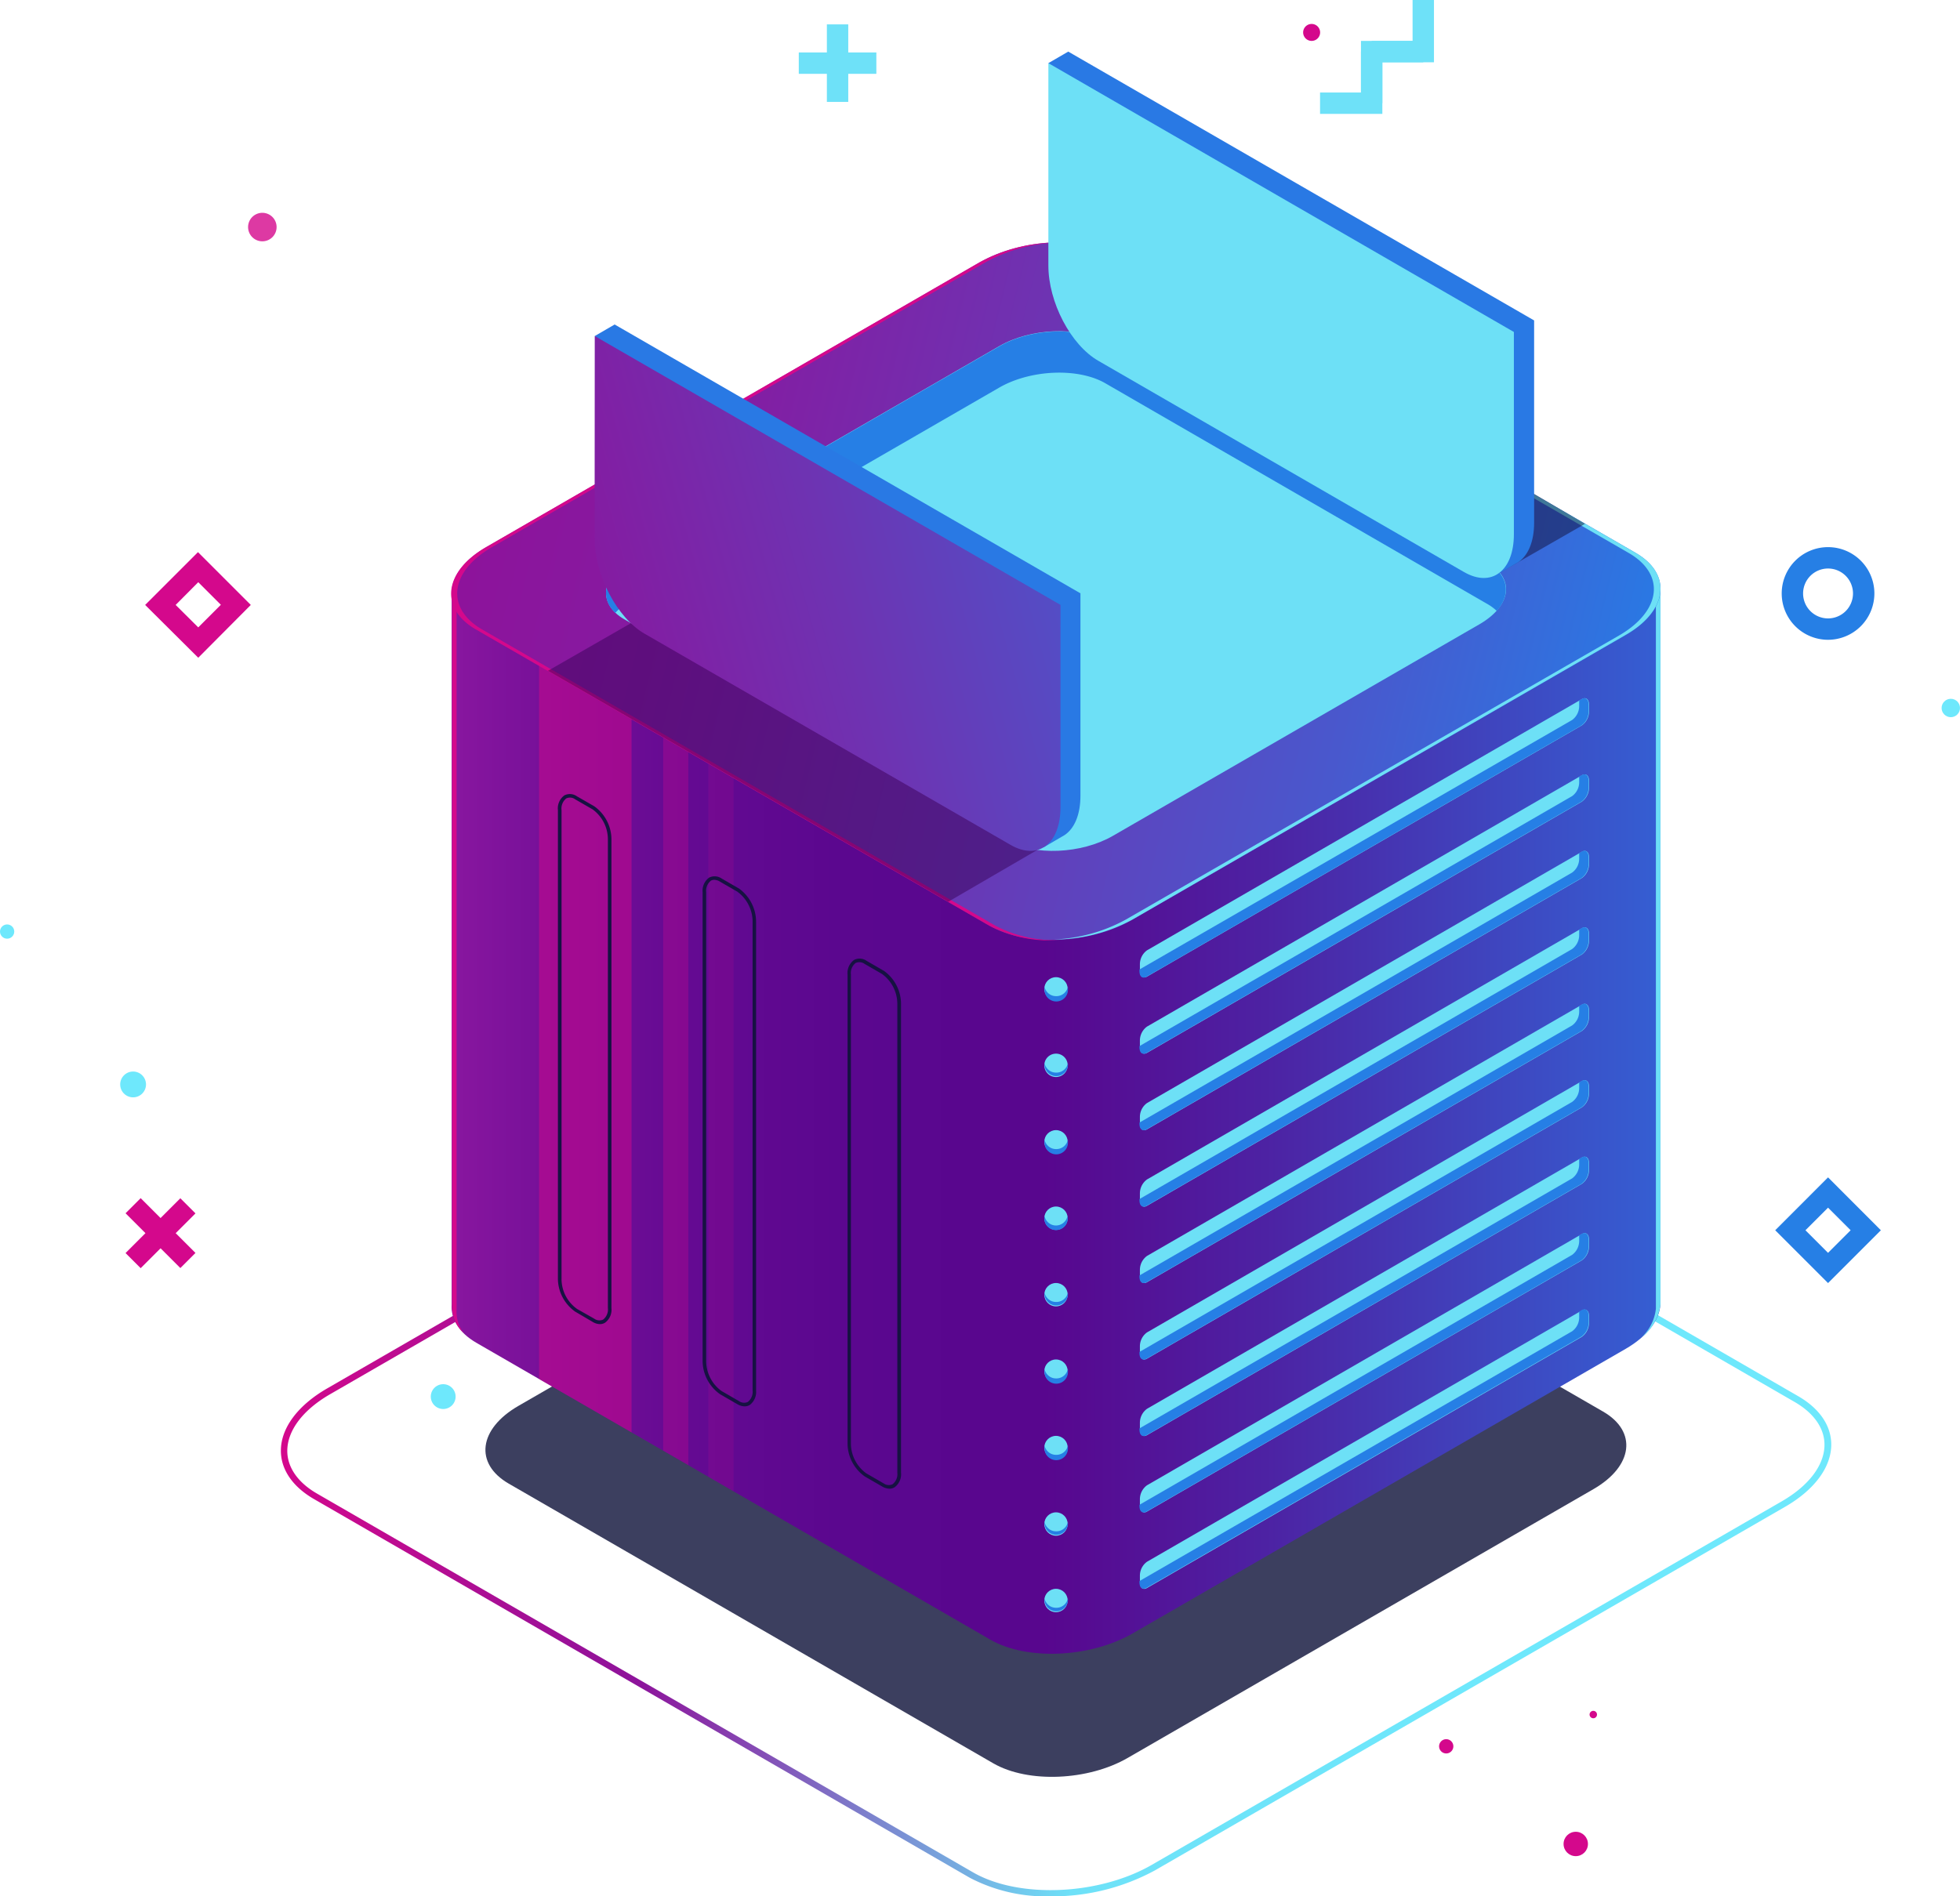 <?xml version="1.0" encoding="UTF-8"?>
<svg viewBox="0 0 274.94 266.08" xmlns="http://www.w3.org/2000/svg" xmlns:xlink="http://www.w3.org/1999/xlink">
<defs>
<style>.cls-1{isolation:isolate;}.cls-2{fill:#6ee1f8;}.cls-3{fill:#267fe5;}.cls-10,.cls-11,.cls-19,.cls-21,.cls-4,.cls-9{fill:#d4088c;}.cls-5{fill:url(#b);}.cls-6{fill:#0c0f38;}.cls-19,.cls-6{opacity:0.8;}.cls-7{fill:url(#c);}.cls-8{fill:#6de0f6;}.cls-14,.cls-16,.cls-9{opacity:0.5;}.cls-10,.cls-11,.cls-19,.cls-20,.cls-21,.cls-9{mix-blend-mode:lighten;}.cls-10{opacity:0.3;}.cls-11{opacity:0.15;}.cls-12{fill:url(#a);}.cls-13{fill:#161242;}.cls-14{fill:#13113d;}.cls-15{fill:url(#f);}.cls-16{fill:#38025b;}.cls-17{fill:url(#e);}.cls-18{fill:url(#d);}.cls-20{fill:#6ee8fc;}</style>
<linearGradient id="b" x1="93.02" x2="310.52" y1="301.08" y2="301.08" gradientUnits="userSpaceOnUse">
<stop stop-color="#d4088c" offset="0"/>
<stop stop-color="#8d139b" offset=".23"/>
<stop stop-color="#6ee1f8" offset=".51"/>
<stop stop-color="#6ee8fc" offset=".78"/>
<stop stop-color="#6ee8fc" offset="1"/>
</linearGradient>
<linearGradient id="c" x1="100.95" x2="307.55" y1="242.96" y2="242.96" gradientUnits="userSpaceOnUse">
<stop stop-color="#a31fa9" offset="0"/>
<stop stop-color="#8b17a0" offset=".07"/>
<stop stop-color="#740f98" offset=".15"/>
<stop stop-color="#640a92" offset=".24"/>
<stop stop-color="#5b078f" offset=".34"/>
<stop stop-color="#58068e" offset=".48"/>
<stop stop-color="#4d22a3" offset=".63"/>
<stop stop-color="#3168da" offset=".94"/>
<stop stop-color="#2c75e4" offset="1"/>
</linearGradient>
<linearGradient id="a" x1="463.01" x2="560.46" y1="810.37" y2="725.97" gradientTransform="matrix(.87 .5 -1 .58 525 -518.49)" gradientUnits="userSpaceOnUse">
<stop stop-color="#8d139b" offset="0"/>
<stop stop-color="#851ba1" offset=".17"/>
<stop stop-color="#6e33b2" offset=".43"/>
<stop stop-color="#4958cd" offset=".76"/>
<stop stop-color="#2979e4" offset="1"/>
</linearGradient>
<linearGradient id="f" x1="128.37" x2="269.04" y1="117.71" y2="150.05" xlink:href="#a"/>
<linearGradient id="e" x1="64.74" x2="205.4" y1="156" y2="188.34" xlink:href="#a"/>
<linearGradient id="d" x1="2928.9" x2="2779.4" y1="-604.33" y2="-539.04" gradientTransform="matrix(-.87 -.5 0 -1.15 2662.8 948.07)" xlink:href="#a"/>
</defs>
<title>illu52</title>
<g class="cls-1">
<g data-name="—ÎÓÈ_1">
<polygon class="cls-2" points="201.15 8.74 192.41 8.74 192.41 5.74 198.15 5.74 198.15 0 201.15 0"/>
<polygon class="cls-2" points="193.91 15.98 185.17 15.98 185.17 12.98 190.91 12.98 190.91 7.24 193.91 7.24"/>
<polygon class="cls-2" points="193.91 14.48 190.91 14.48 190.91 5.74 199.65 5.74 199.65 8.74 193.91 8.74"/>
<path class="cls-3" transform="translate(-53.64 -97.97)" d="m310.07 187.74a6.5 6.5 0 1 1 6.5-6.5 6.51 6.51 0 0 1-6.5 6.5zm0-10a3.5 3.5 0 1 0 3.5 3.5 3.5 3.5 0 0 0-3.5-3.5z"/>
<path class="cls-4" transform="translate(-53.64 -97.97)" d="m81.45 190.26-7.45-7.41 7.41-7.41 7.41 7.41zm-3.17-7.41 3.17 3.15 3.17-3.17-3.17-3.17z"/>
<path class="cls-3" transform="translate(-53.64 -97.97)" d="m310.07 278-7.41-7.41 7.41-7.42 7.41 7.42zm-3.17-7.41 3.17 3.17 3.17-3.17-3.17-3.17z"/>
<rect class="cls-2" x="112.05" y="7.36" width="10.88" height="3"/>
<rect class="cls-2" x="115.99" y="3.42" width="3" height="10.88"/>
<rect class="cls-4" transform="translate(-222.96 35.25) rotate(-45)" x="74.66" y="265.56" width="3" height="10.87"/>
<rect class="cls-4" transform="translate(-222.96 35.26) rotate(-45)" x="70.72" y="269.5" width="10.87" height="3"/>
<path class="cls-5" transform="translate(-53.64 -97.97)" d="m201 364.05a23.11 23.11 0 0 1-11.31-2.6l-92-53.14c-3-1.73-4.65-4.14-4.65-6.79 0-3.17 2.36-6.35 6.48-8.73l88.36-51c7.67-4.42 19.33-4.9 26-1.06l92 53.14c3 1.73 4.64 4.14 4.64 6.79 0 3.18-2.36 6.36-6.47 8.73l-88.37 51a30.15 30.15 0 0 1-14.68 3.66zm1.52-125a29.14 29.14 0 0 0-14.21 3.55l-88.37 51c-3.83 2.21-6 5.11-6 7.95 0 2.31 1.49 4.45 4.19 6l92 53.13c6.41 3.71 17.66 3.23 25.08-1.05l88.36-51c3.83-2.21 6-5.11 6-7.95 0-2.31-1.49-4.44-4.19-6l-92-53.13a22.15 22.15 0 0 0-10.85-2.55z"/>
<path class="cls-6" transform="translate(-53.64 -97.97)" d="m193 345.4-68-39.26c-4.84-2.8-4.23-7.67 1.35-10.9l65.29-37.69c5.59-3.22 14-3.57 18.87-0.78l68 39.26c4.83 2.79 4.23 7.67-1.36 10.89l-65.29 37.69c-5.56 3.23-14.01 3.58-18.86 0.79z"/>
<path class="cls-7" transform="translate(-53.64 -97.97)" d="M286.56,180.91H250.83l-39.78-23c-5.13-3-14.07-2.59-20,.83l-38.34,22.13H117V281h0c-.15,2,1,3.94,3.43,5.36L192.5,328c5.12,3,14.07,2.59,20-.83l69.18-39.94c3.07-1.78,4.71-4,4.87-6.19h0Z"/>
<path class="cls-4" transform="translate(-53.64 -97.97)" d="m126.05 180.91h-9v100.09a5.07 5.07 0 0 0 1.64 4 4.84 4.84 0 0 1-1-3.3v-100.08h9.14c-0.3-0.25-0.54-0.48-0.78-0.71z"/>
<path class="cls-8" transform="translate(-53.64 -97.97)" d="M275.12,180.91c-.06.2-.13.41-.2.61h11V281.61h0a6.47,6.47,0,0,1-2,4,7,7,0,0,0,2.64-4.59h0V180.91Z"/>
<polygon class="cls-9" points="88.59 200.98 88.59 84.88 75.62 84.88 75.62 193.49"/>
<polygon class="cls-10" points="96.56 205.58 96.56 92.68 93.02 92.68 93.02 203.53"/>
<polygon class="cls-11" points="102.91 209.25 102.91 94.04 99.36 94.04 99.36 207.2"/>
<path class="cls-12" transform="translate(-53.64 -97.97)" d="m192.5 227.87-72.06-41.6c-5.12-3-4.48-8.13 1.44-11.54l69.18-39.94c5.92-3.42 14.86-3.79 20-0.83l72.05 41.6c5.13 3 4.48 8.12-1.43 11.54l-69.19 39.9c-5.92 3.46-14.87 3.83-19.99 0.87z"/>
<path class="cls-4" transform="translate(-53.64 -97.97)" d="m193.29 227.87-72.06-41.6c-5.12-3-4.48-8.13 1.44-11.54l69.18-39.94a22.77 22.77 0 0 1 10.15-2.79 23.08 23.08 0 0 0-11 2.8l-69.18 39.94c-5.92 3.41-6.56 8.58-1.44 11.54l72.06 41.6a18.49 18.49 0 0 0 9.8 2 18 18 0 0 1-8.95-2.01z"/>
<path class="cls-8" transform="translate(-53.64 -97.97)" d="m283.1 175.56-72.05-41.56a18.39 18.39 0 0 0-9.82-2 18 18 0 0 1 8.9 2l72.05 41.6c5.12 3 4.48 8.12-1.43 11.54l-69.19 39.86a22.77 22.77 0 0 1-10.17 2.79 23.06 23.06 0 0 0 11.1-2.79l69.18-39.94c5.91-3.38 6.56-8.54 1.43-11.5z"/>
<path class="cls-8" transform="translate(-53.64 -97.97)" d="m194.87 215.87-53.65-31c-3.81-2.2-3.33-6.05 1.07-8.59l51.51-29.74c4.4-2.54 11.06-2.82 14.88-0.62l53.64 31c3.82 2.2 3.34 6-1.06 8.59l-51.51 29.74c-4.41 2.55-11.07 2.83-14.88 0.62z"/>
<path class="cls-3" transform="translate(-53.64 -97.97)" d="M142.29,182.1l51.51-29.74c4.4-2.54,11.06-2.82,14.88-.62l53.64,31a6.87,6.87,0,0,1,1.28.95c2-2.32,1.69-5-1.28-6.73l-53.64-31c-3.82-2.2-10.48-1.92-14.88.62l-51.51,29.74c-3.83,2.21-4.69,5.4-2.34,7.65A9.09,9.09,0,0,1,142.29,182.1Z"/>
<path class="cls-8" transform="translate(-53.64 -97.97)" d="m214.54 235 61-35.25a2.42 2.42 0 0 0 1-1.93v-1c0-0.74-0.45-1.08-1-0.76l-61 35.25a2.42 2.42 0 0 0-1 1.93v1c-0.01 0.76 0.46 1.06 1 0.76z"/>
<path class="cls-3" transform="translate(-53.64 -97.97)" d="M274.16,199a2.43,2.43,0,0,0,1-1.93v-.82l.32-.18c.56-.32,1,0,1,.76v1a2.42,2.42,0,0,1-1,1.93l-61,35.25c-.56.33-1,0-1-.76V234Z"/>
<path class="cls-8" transform="translate(-53.64 -97.97)" d="m214.54 245.7 61-35.25a2.43 2.43 0 0 0 1-1.93v-1c0-0.75-0.45-1.09-1-0.77l-61 35.26a2.42 2.42 0 0 0-1 1.93v1c-0.01 0.74 0.46 1.06 1 0.76z"/>
<path class="cls-3" transform="translate(-53.64 -97.97)" d="M274.16,209.68a2.4,2.4,0,0,0,1-1.93v-.81l.32-.19c.56-.32,1,0,1,.77v1a2.43,2.43,0,0,1-1,1.93l-61,35.25c-.56.32-1,0-1-.76v-.19Z"/>
<path class="cls-8" transform="translate(-53.64 -97.97)" d="m214.54 256.43 61-35.26a2.4 2.4 0 0 0 1-1.93v-1c0-0.74-0.45-1.08-1-0.76l-61 35.26a2.4 2.4 0 0 0-1 1.93v1c-0.01 0.74 0.46 1.08 1 0.76z"/>
<path class="cls-3" transform="translate(-53.64 -97.97)" d="M274.16,220.41a2.4,2.4,0,0,0,1-1.93v-.81l.32-.19c.56-.32,1,0,1,.76v1a2.4,2.4,0,0,1-1,1.93l-61,35.26c-.56.32-1,0-1-.76v-.19Z"/>
<path class="cls-8" transform="translate(-53.64 -97.97)" d="m214.54 267.16 61-35.26a2.42 2.42 0 0 0 1-1.93v-1c0-0.74-0.45-1.08-1-0.76l-61 35.25a2.43 2.43 0 0 0-1 1.93v1c-0.01 0.75 0.46 1.09 1 0.77z"/>
<path class="cls-3" transform="translate(-53.64 -97.97)" d="M274.16,231.14a2.42,2.42,0,0,0,1-1.93v-.81l.32-.19c.56-.32,1,0,1,.76v1a2.42,2.42,0,0,1-1,1.93l-61,35.26c-.56.32-1,0-1-.77v-.18Z"/>
<path class="cls-8" transform="translate(-53.64 -97.97)" d="m214.54 277.88 61-35.25a2.42 2.42 0 0 0 1-1.93v-1c0-0.74-0.45-1.09-1-0.76l-61 35.25a2.42 2.42 0 0 0-1 1.93v1c-0.01 0.74 0.46 1.08 1 0.76z"/>
<path class="cls-3" transform="translate(-53.64 -97.97)" d="M274.16,241.86a2.4,2.4,0,0,0,1-1.92v-.82l.32-.18c.56-.33,1,0,1,.76v1a2.42,2.42,0,0,1-1,1.93l-61,35.25c-.56.32-1,0-1-.76v-.19Z"/>
<path class="cls-8" transform="translate(-53.64 -97.97)" d="m214.54 288.61 61-35.26a2.4 2.4 0 0 0 1-1.92v-1c0-0.75-0.45-1.09-1-0.77l-61 35.26a2.4 2.4 0 0 0-1 1.93v1c-0.01 0.74 0.46 1.08 1 0.76z"/>
<path class="cls-3" transform="translate(-53.64 -97.97)" d="M274.16,252.59a2.4,2.4,0,0,0,1-1.93v-.81l.32-.19c.56-.32,1,0,1,.77v1a2.4,2.4,0,0,1-1,1.92l-61,35.26c-.56.32-1,0-1-.76v-.19Z"/>
<path class="cls-8" transform="translate(-53.64 -97.97)" d="m214.54 299.34 61-35.26a2.4 2.4 0 0 0 1-1.93v-1c0-0.74-0.45-1.08-1-0.76l-61 35.25a2.43 2.43 0 0 0-1 1.93v1c-0.01 0.75 0.46 1.09 1 0.77z"/>
<path class="cls-3" transform="translate(-53.64 -97.97)" d="M274.16,263.32a2.42,2.42,0,0,0,1-1.93v-.81l.32-.19c.56-.32,1,0,1,.76v1a2.4,2.4,0,0,1-1,1.93l-61,35.26c-.56.32-1,0-1-.77v-.18Z"/>
<path class="cls-8" transform="translate(-53.64 -97.97)" d="m214.54 310.06 61-35.25a2.42 2.42 0 0 0 1-1.93v-1c0-0.74-0.45-1.09-1-0.76l-61 35.25a2.42 2.42 0 0 0-1 1.93v1c-0.01 0.7 0.46 1.09 1 0.76z"/>
<path class="cls-3" transform="translate(-53.64 -97.97)" d="M274.16,274.05a2.43,2.43,0,0,0,1-1.93v-.82l.32-.18c.56-.33,1,0,1,.76v1a2.42,2.42,0,0,1-1,1.93l-61,35.25c-.56.33-1,0-1-.76v-.19Z"/>
<path class="cls-8" transform="translate(-53.64 -97.97)" d="m214.54 320.79 61-35.25a2.43 2.43 0 0 0 1-1.93v-1c0-0.75-0.45-1.09-1-0.77l-61 35.26a2.4 2.4 0 0 0-1 1.93v1c-0.01 0.74 0.46 1.08 1 0.76z"/>
<path class="cls-3" transform="translate(-53.64 -97.97)" d="M274.16,284.77a2.4,2.4,0,0,0,1-1.93V282l.32-.19c.56-.32,1,0,1,.77v1a2.43,2.43,0,0,1-1,1.93l-61,35.25c-.56.32-1,0-1-.76v-.19Z"/>
<circle class="cls-8" cx="148.13" cy="138.75" r="1.64"/>
<path class="cls-3" transform="translate(-53.64 -97.97)" d="m201.77 237.74a1.62 1.62 0 0 1-1.6-1.33 1.55 1.55 0 0 0 0 0.31 1.64 1.64 0 1 0 3.27 0 1.55 1.55 0 0 0 0-0.31 1.64 1.64 0 0 1-1.67 1.33z"/>
<path class="cls-8" transform="translate(-53.64 -97.97)" d="m203.41 247.45a1.64 1.64 0 1 1-1.64-1.64 1.63 1.63 0 0 1 1.64 1.64z"/>
<path class="cls-3" transform="translate(-53.64 -97.97)" d="m201.77 248.47a1.62 1.62 0 0 1-1.6-1.33 1.55 1.55 0 0 0 0 0.31 1.64 1.64 0 0 0 3.27 0 1.55 1.55 0 0 0 0-0.31 1.64 1.64 0 0 1-1.67 1.33z"/>
<circle class="cls-8" cx="148.13" cy="160.21" r="1.64"/>
<path class="cls-3" transform="translate(-53.64 -97.97)" d="m201.77 259.2a1.63 1.63 0 0 1-1.6-1.33 1.53 1.53 0 0 0 0 0.3 1.64 1.64 0 1 0 3.27 0 1.53 1.53 0 0 0 0-0.3 1.65 1.65 0 0 1-1.67 1.33z"/>
<circle class="cls-8" cx="148.13" cy="170.93" r="1.64"/>
<path class="cls-3" transform="translate(-53.64 -97.97)" d="m201.77 269.92a1.62 1.62 0 0 1-1.6-1.33 1.64 1.64 0 1 0 3.21 0 1.64 1.64 0 0 1-1.61 1.33z"/>
<circle class="cls-8" cx="148.13" cy="181.66" r="1.64"/>
<path class="cls-3" transform="translate(-53.64 -97.97)" d="m201.77 280.65a1.62 1.62 0 0 1-1.6-1.33 1.55 1.55 0 0 0 0 0.31 1.64 1.64 0 0 0 3.27 0 1.55 1.55 0 0 0 0-0.31 1.64 1.64 0 0 1-1.67 1.33z"/>
<circle class="cls-8" cx="148.13" cy="192.39" r="1.64"/>
<path class="cls-3" transform="translate(-53.64 -97.97)" d="m201.77 291.38a1.63 1.63 0 0 1-1.6-1.33 1.53 1.53 0 0 0 0 0.3 1.64 1.64 0 1 0 3.27 0 1.53 1.53 0 0 0 0-0.3 1.65 1.65 0 0 1-1.67 1.33z"/>
<circle class="cls-8" cx="148.13" cy="203.11" r="1.64"/>
<path class="cls-3" transform="translate(-53.64 -97.97)" d="m201.77 302.1a1.62 1.62 0 0 1-1.6-1.32 1.45 1.45 0 0 0 0 0.3 1.64 1.64 0 1 0 3.27 0 1.45 1.45 0 0 0 0-0.3 1.64 1.64 0 0 1-1.67 1.32z"/>
<circle class="cls-8" cx="148.13" cy="213.84" r="1.64"/>
<path class="cls-3" transform="translate(-53.64 -97.97)" d="m201.77 312.83a1.62 1.62 0 0 1-1.6-1.33 1.55 1.55 0 0 0 0 0.31 1.64 1.64 0 0 0 3.27 0 1.55 1.55 0 0 0 0-0.31 1.64 1.64 0 0 1-1.67 1.33z"/>
<circle class="cls-8" cx="148.13" cy="224.57" r="1.64"/>
<path class="cls-3" transform="translate(-53.64 -97.97)" d="m201.77 323.56a1.62 1.62 0 0 1-1.6-1.33 1.55 1.55 0 0 0 0 0.31 1.64 1.64 0 0 0 3.27 0 1.55 1.55 0 0 0 0-0.31 1.64 1.64 0 0 1-1.67 1.33z"/>
<path class="cls-13" transform="translate(-53.64 -97.97)" d="M178.38,306.85a2.11,2.11,0,0,1-1-.31l-2.44-1.41a5.73,5.73,0,0,1-2.41-4.57V234.72a2.26,2.26,0,0,1,.92-2.06,1.68,1.68,0,0,1,1.74.12l2.44,1.41a5.71,5.71,0,0,1,2.4,4.57V304.6a2.26,2.26,0,0,1-.91,2.06A1.33,1.33,0,0,1,178.38,306.85Zm-3.22-2.15,2.44,1.41a1.24,1.24,0,0,0,1.24.12,1.79,1.79,0,0,0,.67-1.63V238.76a5.18,5.18,0,0,0-2.16-4.14l-2.44-1.41a1.25,1.25,0,0,0-1.25-.12,1.81,1.81,0,0,0-.66,1.63v65.84a5.21,5.21,0,0,0,2.16,4.14Z"/>
<path class="cls-13" transform="translate(-53.64 -97.97)" d="M137.78,283.76a2,2,0,0,1-1-.31L134.31,282a5.73,5.73,0,0,1-2.41-4.57V211.63a2.25,2.25,0,0,1,.91-2.06,1.7,1.7,0,0,1,1.74.12L137,211.1a5.73,5.73,0,0,1,2.41,4.57v65.84a2.25,2.25,0,0,1-.91,2.06A1.38,1.38,0,0,1,137.78,283.76Zm-3.23-2.15L137,283a1.25,1.25,0,0,0,1.25.12,1.81,1.81,0,0,0,.66-1.63V215.67a5.2,5.2,0,0,0-2.15-4.14l-2.44-1.41a1.23,1.23,0,0,0-1.25-.12,1.81,1.81,0,0,0-.66,1.63v65.84a5.17,5.17,0,0,0,2.15,4.14Z"/>
<path class="cls-13" transform="translate(-53.64 -97.97)" d="M158.08,295.3a2.09,2.09,0,0,1-1-.3l-2.44-1.41A5.75,5.75,0,0,1,152.2,289V223.17a2.28,2.28,0,0,1,.91-2.06,1.74,1.74,0,0,1,1.75.12l2.44,1.41a5.77,5.77,0,0,1,2.4,4.58v65.84a2.28,2.28,0,0,1-.91,2.06A1.47,1.47,0,0,1,158.08,295.3Zm-4.25-73.88a.94.94,0,0,0-.47.12,1.82,1.82,0,0,0-.66,1.63V289a5.21,5.21,0,0,0,2.16,4.15l2.44,1.41a1.24,1.24,0,0,0,1.24.12,1.82,1.82,0,0,0,.67-1.63V227.22a5.21,5.21,0,0,0-2.16-4.15l-2.44-1.41A1.59,1.59,0,0,0,153.83,221.42Z"/>
<polygon class="cls-14" points="212.68 67.82 210.38 80.36 222.34 73.5"/>
<path class="cls-15" transform="translate(-53.64 -97.97)" d="M203.49,105.21l-2.79,1.62,2.79,3.18V133.6c0,5.15,3.13,11.14,7,13.37l51.34,29.64.16.08,1.66,1.89,2.6-1.52.11-.06.25-.15h0c1.37-.92,2.23-2.84,2.23-5.53V142.93Z"/>
<path class="cls-8" transform="translate(-53.64 -97.97)" d="m200.7 106.83 65.3 37.72v28.39c0 5.15-3.14 7.52-7 5.29l-51.3-29.64c-3.87-2.23-7-8.22-7-13.37z"/>
<polygon class="cls-16" points="145.52 119.25 133.01 126.53 76.87 94.12 88.5 87.44"/>
<path class="cls-17" transform="translate(-53.64 -97.97)" d="M139.86,143.5l-2.79,1.62,2.79,3.18v23.59c0,5.15,3.13,11.14,7,13.37L198.2,214.9l.16.08,1.66,1.89,2.6-1.52.11-.06.25-.15h0c1.37-.92,2.22-2.84,2.22-5.53V181.22Z"/>
<path class="cls-18" transform="translate(-53.64 -97.97)" d="m137.07 145.12 65.33 37.72v28.39c0 5.15-3.13 7.52-7 5.29l-51.35-29.64c-3.86-2.23-7-8.22-7-13.37z"/>
<path class="cls-16" transform="translate(-53.64 -97.97)" d="m276.18 171.58-9.85-5.79z"/>
<path class="cls-19" transform="translate(-53.64 -97.97)" d="m92.44 129.83a2 2 0 1 1-2-2 2 2 0 0 1 2 2z"/>
<circle class="cls-20" cx="273.65" cy="99.34" r="1.29"/>
<path class="cls-20" transform="translate(-53.64 -97.97)" d="m74.12 250.13a1.81 1.81 0 1 1-1.81-1.81 1.81 1.81 0 0 1 1.81 1.81z"/>
<path class="cls-20" transform="translate(-53.64 -97.97)" d="m117.55 293.94a1.74 1.74 0 1 1-1.74-1.75 1.74 1.74 0 0 1 1.74 1.75z"/>
<circle class="cls-20" cx="1" cy="130.71" r="1"/>
<path class="cls-21" transform="translate(-53.64 -97.97)" d="m238.82 102.51a1.19 1.19 0 1 1-1.19-1.18 1.19 1.19 0 0 1 1.19 1.18z"/>
<circle class="cls-21" cx="221.04" cy="258.73" r="1.71"/>
<path class="cls-21" transform="translate(-53.64 -97.97)" d="m257.51 343a1 1 0 1 1-1-1 1 1 0 0 1 1 1z"/>
<path class="cls-21" transform="translate(-53.64 -97.97)" d="M277.64,338.4a.52.52,0,1,1-1,0,.52.52,0,0,1,1,0Z"/>
</g>
</g>
</svg>
